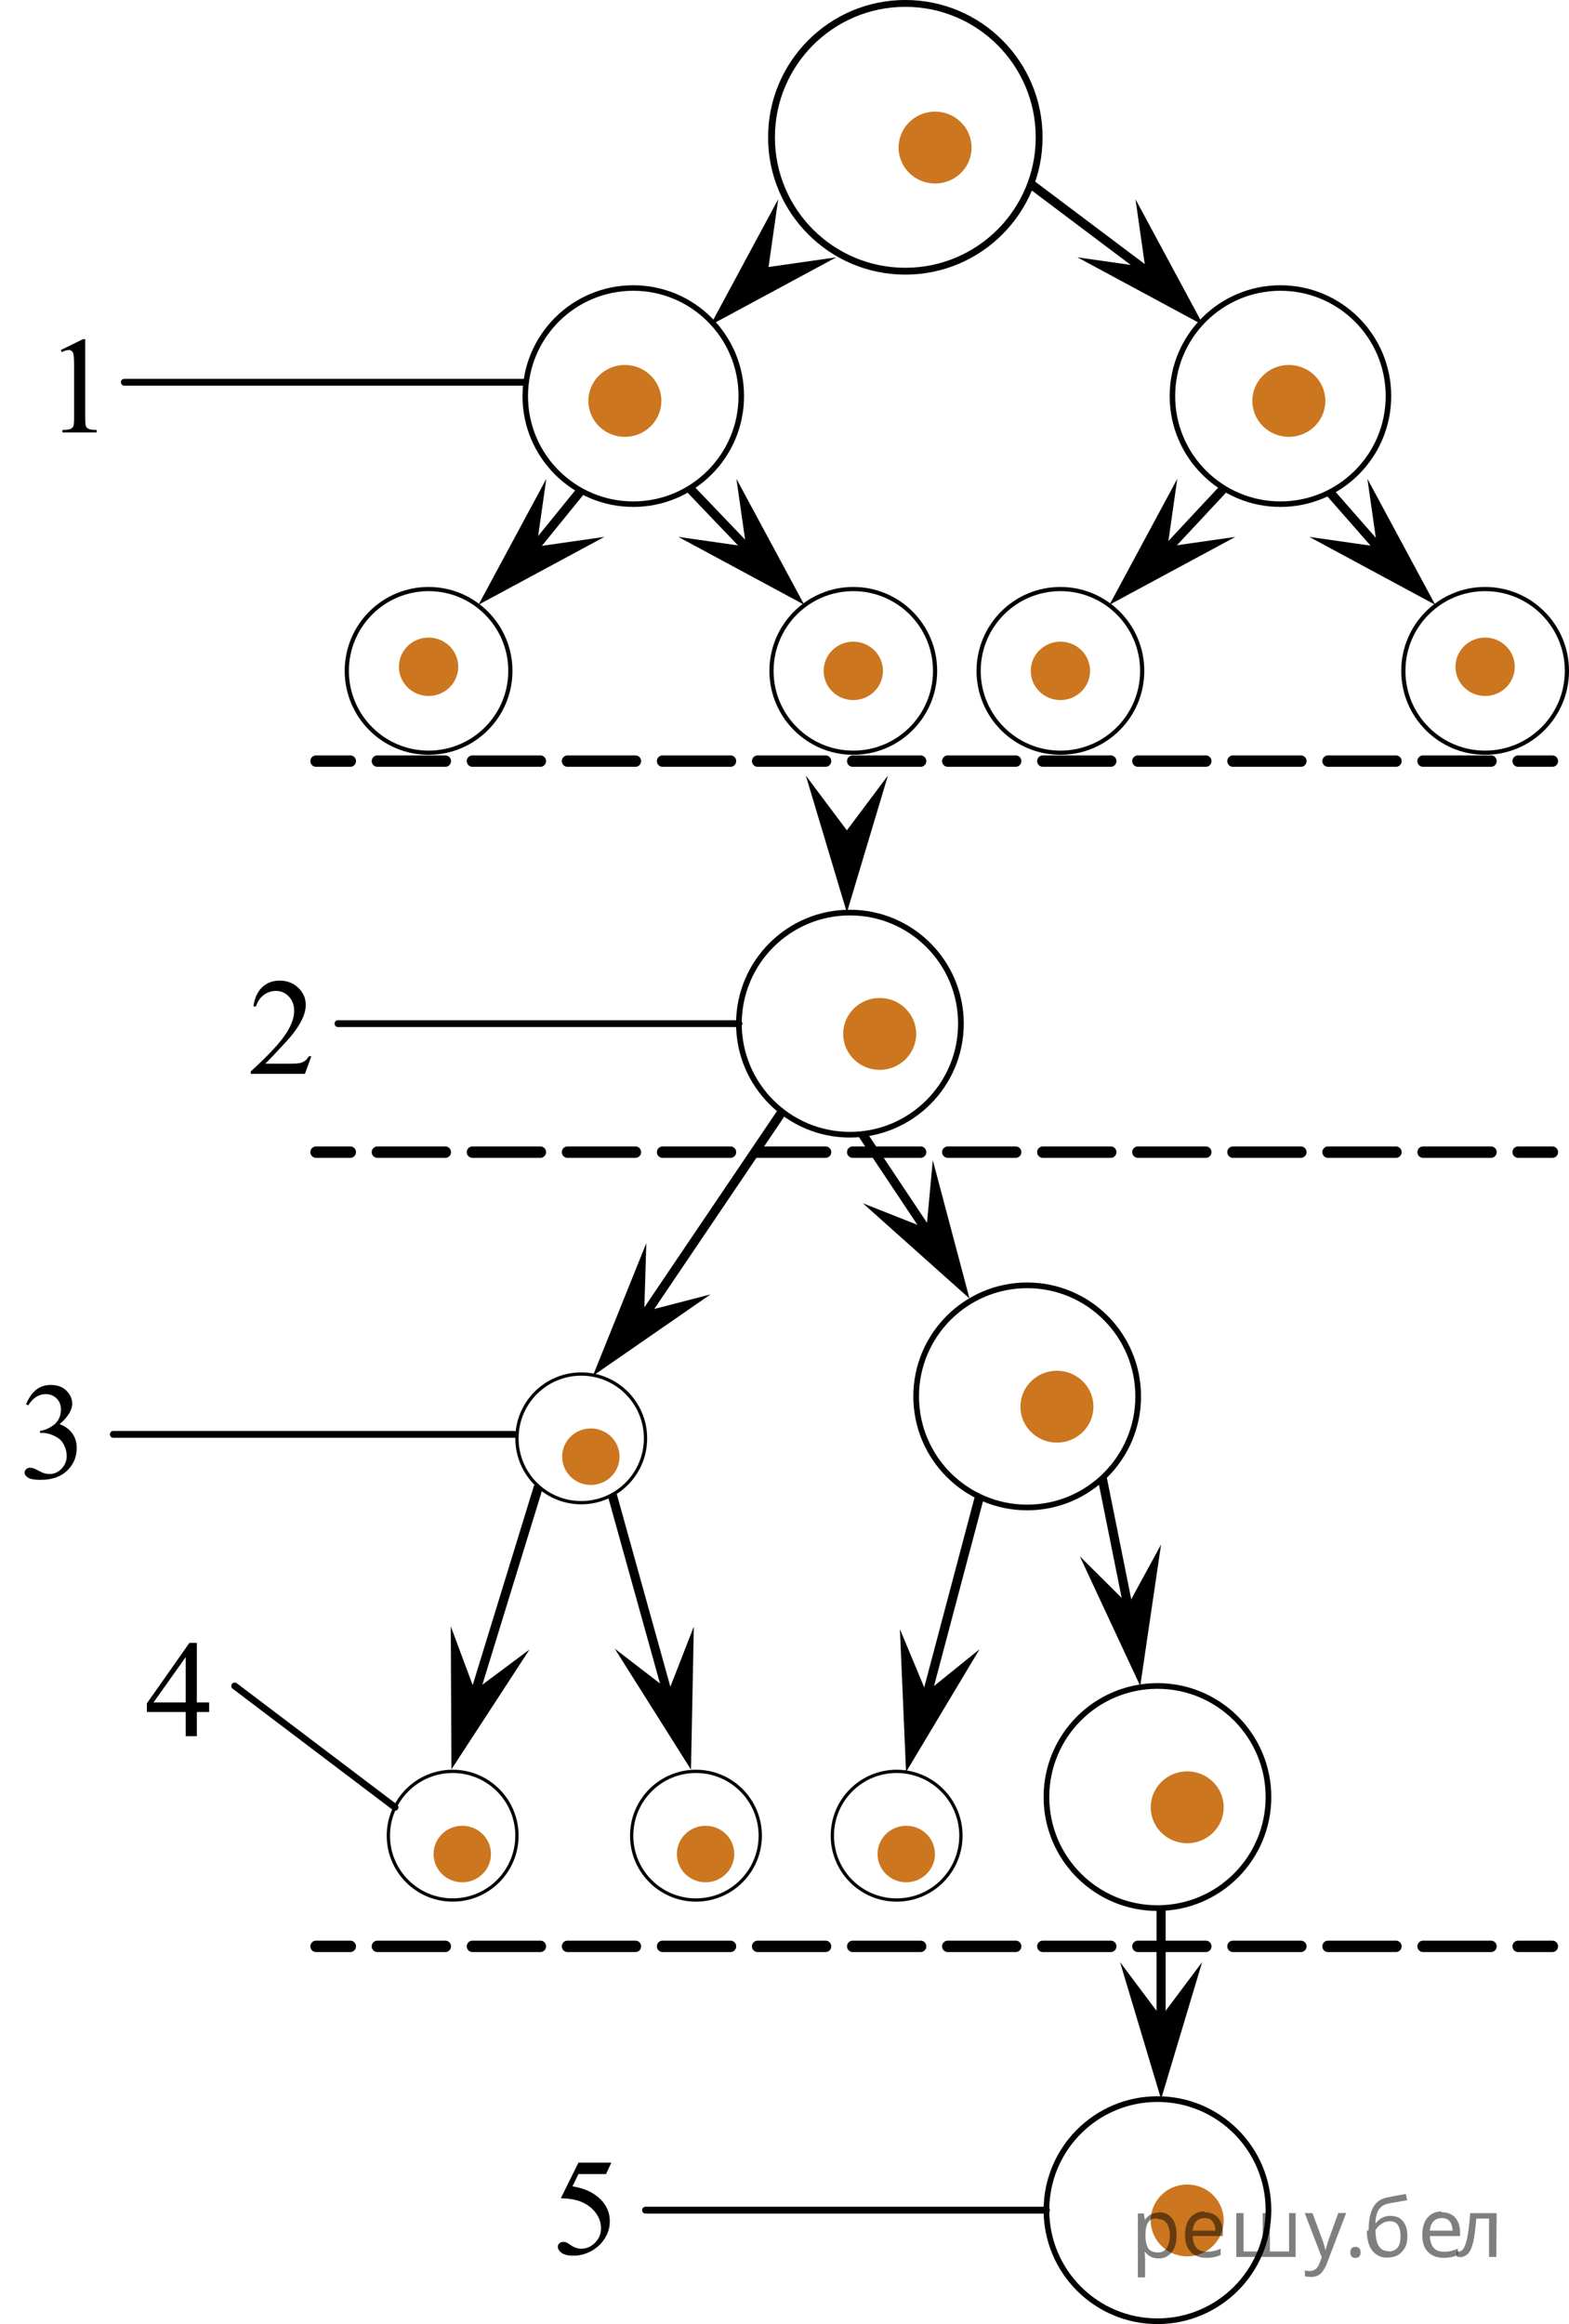 <?xml version="1.0" encoding="utf-8"?>
<!-- Generator: Adobe Illustrator 16.0.0, SVG Export Plug-In . SVG Version: 6.00 Build 0)  -->
<!DOCTYPE svg PUBLIC "-//W3C//DTD SVG 1.1//EN" "http://www.w3.org/Graphics/SVG/1.1/DTD/svg11.dtd">
<svg version="1.1" id="Слой_1" xmlns="http://www.w3.org/2000/svg" xmlns:xlink="http://www.w3.org/1999/xlink" x="0px" y="0px"
	 width="171.965px" height="254.585px" viewBox="-91.803 -333.331 171.965 254.585"
	 enable-background="new -91.803 -333.331 171.965 254.585" xml:space="preserve">
<ellipse fill="#CC761F" cx="10.683" cy="-317.165" rx="4" ry="3.937"/>
<circle fill="none" stroke="#000000" stroke-width="0.75" stroke-linecap="round" stroke-linejoin="round" stroke-miterlimit="10" cx="7.422" cy="-318.29" r="14.667"/>
<g>
	<ellipse fill="#CC761F" cx="4.611" cy="-220.073" rx="4" ry="3.937"/>
	
		<circle fill="none" stroke="#000000" stroke-width="0.622" stroke-linecap="round" stroke-linejoin="round" stroke-miterlimit="10" cx="1.349" cy="-221.198" r="12.167"/>
</g>
<g>
	<ellipse fill="#CC761F" cx="24.038" cy="-179.24" rx="4" ry="3.937"/>
	
		<circle fill="none" stroke="#000000" stroke-width="0.622" stroke-linecap="round" stroke-linejoin="round" stroke-miterlimit="10" cx="20.777" cy="-180.365" r="12.167"/>
</g>
<g>
	<ellipse fill="#CC761F" cx="-27.046" cy="-173.761" rx="3.145" ry="3.095"/>
	
		<circle fill="none" stroke="#000000" stroke-width="0.36" stroke-linecap="round" stroke-linejoin="round" stroke-miterlimit="10" cx="-28.099" cy="-175.77" r="7.046"/>
</g>
<g>
	<ellipse fill="#CC761F" cx="-41.138" cy="-130.236" rx="3.145" ry="3.095"/>
	
		<circle fill="none" stroke="#000000" stroke-width="0.36" stroke-linecap="round" stroke-linejoin="round" stroke-miterlimit="10" cx="-42.191" cy="-132.245" r="7.046"/>
</g>
<g>
	<ellipse fill="#CC761F" cx="-14.471" cy="-130.236" rx="3.145" ry="3.095"/>
	
		<circle fill="none" stroke="#000000" stroke-width="0.36" stroke-linecap="round" stroke-linejoin="round" stroke-miterlimit="10" cx="-15.524" cy="-132.245" r="7.046"/>
</g>
<g>
	<ellipse fill="#CC761F" cx="7.523" cy="-130.236" rx="3.145" ry="3.095"/>
	
		<circle fill="none" stroke="#000000" stroke-width="0.36" stroke-linecap="round" stroke-linejoin="round" stroke-miterlimit="10" cx="6.47" cy="-132.245" r="7.046"/>
</g>
<g>
	<ellipse fill="#CC761F" cx="38.317" cy="-135.354" rx="4" ry="3.937"/>
	
		<circle fill="none" stroke="#000000" stroke-width="0.622" stroke-linecap="round" stroke-linejoin="round" stroke-miterlimit="10" cx="35.056" cy="-136.479" r="12.167"/>
</g>
<g>
	<ellipse fill="#CC761F" cx="38.317" cy="-90.098" rx="4" ry="3.937"/>
	
		<circle fill="none" stroke="#000000" stroke-width="0.622" stroke-linecap="round" stroke-linejoin="round" stroke-miterlimit="10" cx="35.056" cy="-91.223" r="12.167"/>
</g>
<g>
	<polygon points="-7.57,-304.082 -0.146,-305.143 -13.941,-297.711 -6.51,-311.506 	"/>
	<polygon points="-32.987,-273.457 -25.562,-274.518 -39.357,-267.086 -31.926,-280.881 	"/>
	<polygon points="-11.091,-280.881 -3.659,-267.086 -17.454,-274.518 -10.03,-273.457 	"/>
	<ellipse fill="#CC761F" cx="-23.317" cy="-289.415" rx="4" ry="3.937"/>
	<ellipse fill="#CC761F" cx="1.719" cy="-259.841" rx="3.25" ry="3.199"/>
	
		<circle fill="none" stroke="#000000" stroke-width="0.605" stroke-linecap="round" stroke-linejoin="round" stroke-miterlimit="10" cx="-22.396" cy="-289.942" r="11.839"/>
	
		<circle fill="none" stroke="#000000" stroke-width="0.458" stroke-linecap="round" stroke-linejoin="round" stroke-miterlimit="10" cx="-44.83" cy="-259.841" r="8.964"/>
	
		<circle fill="none" stroke="#000000" stroke-width="0.458" stroke-linecap="round" stroke-linejoin="round" stroke-miterlimit="10" cx="1.719" cy="-259.841" r="8.964"/>
	<ellipse fill="#CC761F" cx="-44.83" cy="-260.29" rx="3.25" ry="3.199"/>
</g>
<g>
	<polygon points="32.649,-311.506 40.08,-297.711 26.285,-305.143 33.709,-304.082 	"/>
	<polygon points="58.065,-280.881 65.496,-267.086 51.701,-274.518 59.126,-273.457 	"/>
	<polygon points="36.169,-273.457 43.594,-274.518 29.799,-267.086 37.23,-280.881 	"/>
	<ellipse fill="#CC761F" cx="49.456" cy="-289.415" rx="4" ry="3.937"/>
	<ellipse fill="#CC761F" cx="24.42" cy="-259.841" rx="3.25" ry="3.199"/>
	
		<circle fill="none" stroke="#000000" stroke-width="0.605" stroke-linecap="round" stroke-linejoin="round" stroke-miterlimit="10" cx="48.535" cy="-289.942" r="11.839"/>
	
		<circle fill="none" stroke="#000000" stroke-width="0.458" stroke-linecap="round" stroke-linejoin="round" stroke-miterlimit="10" cx="70.969" cy="-259.841" r="8.964"/>
	
		<circle fill="none" stroke="#000000" stroke-width="0.458" stroke-linecap="round" stroke-linejoin="round" stroke-miterlimit="10" cx="24.42" cy="-259.841" r="8.964"/>
	<ellipse fill="#CC761F" cx="70.969" cy="-260.29" rx="3.25" ry="3.199"/>
</g>
<line fill="none" stroke="#000000" stroke-miterlimit="10" x1="35.089" y1="-302.707" x2="21.17" y2="-313.174"/>
<line fill="none" stroke="#000000" stroke-miterlimit="10" x1="-8.786" y1="-272.082" x2="-16.224" y2="-279.854"/>
<line fill="none" stroke="#000000" stroke-miterlimit="10" x1="-28.138" y1="-279.589" x2="-34.235" y2="-272.082"/>
<line fill="none" stroke="#000000" stroke-miterlimit="10" x1="35.089" y1="-272.082" x2="42.341" y2="-279.854"/>
<line fill="none" stroke="#000000" stroke-miterlimit="10" x1="60.374" y1="-272.082" x2="53.943" y2="-279.412"/>
<g>
	<g>
		
			<line fill="none" stroke="#000000" stroke-width="1.25" stroke-linecap="round" stroke-linejoin="round" x1="78.339" y1="-249.957" x2="74.589" y2="-249.957"/>
		
			<line fill="none" stroke="#000000" stroke-width="1.25" stroke-linecap="round" stroke-linejoin="round" stroke-dasharray="7.442,2.977" x1="71.612" y1="-249.957" x2="-51.923" y2="-249.957"/>
		
			<line fill="none" stroke="#000000" stroke-width="1.25" stroke-linecap="round" stroke-linejoin="round" x1="-53.411" y1="-249.957" x2="-57.161" y2="-249.957"/>
	</g>
</g>
<g>
	<g>
		
			<line fill="none" stroke="#000000" stroke-width="1.25" stroke-linecap="round" stroke-linejoin="round" x1="78.339" y1="-207.123" x2="74.589" y2="-207.123"/>
		
			<line fill="none" stroke="#000000" stroke-width="1.25" stroke-linecap="round" stroke-linejoin="round" stroke-dasharray="7.442,2.977" x1="71.612" y1="-207.123" x2="-51.923" y2="-207.123"/>
		
			<line fill="none" stroke="#000000" stroke-width="1.25" stroke-linecap="round" stroke-linejoin="round" x1="-53.411" y1="-207.123" x2="-57.161" y2="-207.123"/>
	</g>
</g>
<g>
	<g>
		
			<line fill="none" stroke="#000000" stroke-width="1.25" stroke-linecap="round" stroke-linejoin="round" x1="78.339" y1="-120.123" x2="74.589" y2="-120.123"/>
		
			<line fill="none" stroke="#000000" stroke-width="1.25" stroke-linecap="round" stroke-linejoin="round" stroke-dasharray="7.442,2.977" x1="71.612" y1="-120.123" x2="-51.923" y2="-120.123"/>
		
			<line fill="none" stroke="#000000" stroke-width="1.25" stroke-linecap="round" stroke-linejoin="round" x1="-53.411" y1="-120.123" x2="-57.161" y2="-120.123"/>
	</g>
</g>
<polygon points="1.016,-242.374 5.516,-248.374 1.016,-233.365 -3.484,-248.374 "/>
<polygon points="-21.195,-189.659 -13.934,-191.537 -26.82,-182.622 -20.965,-197.155 "/>
<polygon points="-39.778,-148.156 -33.766,-152.64 -42.323,-139.514 -42.399,-155.183 "/>
<polygon points="-18.485,-148.163 -15.759,-155.149 -16.07,-139.482 -24.429,-152.736 "/>
<polygon points="31.868,-157.561 35.454,-164.147 33.169,-148.645 26.549,-162.847 "/>
<polygon points="9.716,-147.952 15.552,-152.662 7.502,-139.218 6.828,-154.873 "/>
<polygon points="9.74,-198.766 10.435,-206.234 14.454,-191.089 2.766,-201.524 "/>
<polygon points="35.454,-112.398 39.954,-118.398 35.454,-103.39 30.954,-118.398 "/>
<line fill="none" stroke="#000000" stroke-miterlimit="10" x1="-21.786" y1="-188.332" x2="-6.075" y2="-211.57"/>
<line fill="none" stroke="#000000" stroke-miterlimit="10" x1="10.683" y1="-197.155" x2="2.766" y2="-209.032"/>
<line fill="none" stroke="#000000" stroke-miterlimit="10" x1="-18.124" y1="-145.957" x2="-24.703" y2="-169.595"/>
<line fill="none" stroke="#000000" stroke-miterlimit="10" x1="-40.328" y1="-145.957" x2="-32.781" y2="-170.504"/>
<line fill="none" stroke="#000000" stroke-miterlimit="10" x1="9.339" y1="-145.957" x2="15.552" y2="-169.388"/>
<line fill="none" stroke="#000000" stroke-miterlimit="10" x1="32.214" y1="-155.457" x2="29.007" y2="-171.421"/>
<line fill="none" stroke="#000000" stroke-miterlimit="10" x1="35.454" y1="-110.082" x2="35.454" y2="-124.312"/>
<line fill="none" stroke="#000000" stroke-width="0.75" stroke-linecap="round" stroke-linejoin="round" stroke-miterlimit="10" x1="22.889" y1="-91.223" x2="-21.053" y2="-91.223"/>
<line fill="none" stroke="#000000" stroke-width="0.75" stroke-linecap="round" stroke-linejoin="round" stroke-miterlimit="10" x1="-35.44" y1="-176.207" x2="-79.383" y2="-176.207"/>
<line fill="none" stroke="#000000" stroke-width="0.75" stroke-linecap="round" stroke-linejoin="round" stroke-miterlimit="10" x1="-10.817" y1="-221.198" x2="-54.76" y2="-221.198"/>
<line fill="none" stroke="#000000" stroke-width="0.75" stroke-linecap="round" stroke-linejoin="round" stroke-miterlimit="10" x1="-34.235" y1="-291.457" x2="-78.177" y2="-291.457"/>
<line fill="none" stroke="#000000" stroke-width="0.75" stroke-linecap="round" stroke-linejoin="round" stroke-miterlimit="10" x1="-48.51" y1="-135.354" x2="-66.078" y2="-148.645"/>
<g>
	<defs>
		<polygon id="SVGID_1_" points="-87.768,-283.211 -78.177,-283.211 -78.177,-299.702 -87.768,-299.702 -87.768,-283.211 		"/>
	</defs>
	<clipPath id="SVGID_2_">
		<use xlink:href="#SVGID_1_"  overflow="visible"/>
	</clipPath>
	<g clip-path="url(#SVGID_2_)">
		<path d="M-85.139-294.988l2.429-1.188h0.243v8.452c0,0.561,0.023,0.911,0.07,1.048c0.047,0.138,0.144,0.244,0.291,0.317
			c0.147,0.074,0.446,0.116,0.897,0.125v0.273h-3.753v-0.273c0.471-0.01,0.775-0.051,0.913-0.122
			c0.137-0.071,0.233-0.167,0.287-0.288c0.054-0.121,0.081-0.481,0.081-1.082v-5.403c0-0.729-0.024-1.196-0.073-1.403
			c-0.035-0.157-0.097-0.273-0.188-0.347s-0.2-0.111-0.327-0.111c-0.182,0-0.435,0.077-0.758,0.229L-85.139-294.988z"/>
	</g>
</g>
<g>
	<defs>
		<polygon id="SVGID_3_" points="-67.18,-212.953 -54.76,-212.953 -54.76,-229.443 -67.18,-229.443 -67.18,-212.953 		"/>
	</defs>
	<clipPath id="SVGID_4_">
		<use xlink:href="#SVGID_3_"  overflow="visible"/>
	</clipPath>
	<g clip-path="url(#SVGID_4_)">
		<path d="M-57.68-217.622l-0.704,1.926h-5.93v-0.273c1.744-1.584,2.972-2.879,3.684-3.883c0.712-1.004,1.067-1.921,1.067-2.753
			c0-0.635-0.195-1.156-0.585-1.565c-0.39-0.408-0.857-0.613-1.401-0.613c-0.494,0-0.938,0.144-1.331,0.432
			c-0.393,0.288-0.683,0.709-0.871,1.266h-0.274c0.124-0.91,0.441-1.609,0.953-2.096c0.511-0.487,1.15-0.731,1.916-0.731
			c0.815,0,1.496,0.261,2.042,0.783c0.546,0.521,0.819,1.137,0.819,1.845c0,0.507-0.119,1.014-0.356,1.521
			c-0.366,0.797-0.958,1.641-1.779,2.532c-1.23,1.338-1.999,2.146-2.305,2.421h2.624c0.534,0,0.908-0.02,1.123-0.059
			c0.215-0.039,0.409-0.119,0.582-0.24s0.324-0.292,0.452-0.513H-57.68z"/>
	</g>
</g>
<g>
	<defs>
		<polygon id="SVGID_5_" points="-78.498,-140.399 -66.078,-140.399 -66.078,-156.891 -78.498,-156.891 -78.498,-140.399 		"/>
	</defs>
	<clipPath id="SVGID_6_">
		<use xlink:href="#SVGID_5_"  overflow="visible"/>
	</clipPath>
	<g clip-path="url(#SVGID_6_)">
		<path d="M-68.88-146.839v1.048h-1.349v2.643h-1.223v-2.643h-4.254v-0.945l4.662-6.628h0.815v6.525H-68.88z M-71.452-146.839
			v-4.968l-3.528,4.968H-71.452z"/>
	</g>
</g>
<g>
	<defs>
		<polygon id="SVGID_7_" points="-33.473,-82.288 -21.053,-82.288 -21.053,-100.159 -33.473,-100.159 -33.473,-82.288 		"/>
	</defs>
	<clipPath id="SVGID_8_">
		<use xlink:href="#SVGID_7_"  overflow="visible"/>
	</clipPath>
	<g clip-path="url(#SVGID_8_)">
		<path d="M-24.803-96.429l-0.578,1.255h-3.024l-0.66,1.344c1.309,0.192,2.347,0.677,3.113,1.455
			c0.657,0.669,0.986,1.457,0.986,2.363c0,0.527-0.107,1.014-0.322,1.462c-0.215,0.448-0.486,0.83-0.812,1.145
			c-0.326,0.315-0.689,0.568-1.09,0.76c-0.568,0.271-1.151,0.406-1.749,0.406c-0.603,0-1.042-0.102-1.316-0.307
			c-0.274-0.204-0.411-0.429-0.411-0.675c0-0.138,0.057-0.26,0.17-0.366c0.113-0.105,0.257-0.159,0.43-0.159
			c0.128,0,0.241,0.02,0.337,0.059c0.096,0.04,0.261,0.14,0.493,0.303C-28.865-87.128-28.49-87-28.109-87
			c0.578,0,1.086-0.218,1.523-0.653c0.438-0.436,0.656-0.966,0.656-1.591c0-0.605-0.195-1.17-0.586-1.694
			c-0.39-0.524-0.929-0.929-1.616-1.214c-0.539-0.222-1.272-0.35-2.201-0.384l1.927-3.891H-24.803z"/>
	</g>
</g>
<g>
	<defs>
		<polygon id="SVGID_9_" points="-91.803,-167.271 -79.383,-167.271 -79.383,-185.142 -91.803,-185.142 -91.803,-167.271 		"/>
	</defs>
	<clipPath id="SVGID_10_">
		<use xlink:href="#SVGID_9_"  overflow="visible"/>
	</clipPath>
	<g clip-path="url(#SVGID_10_)">
		<path d="M-88.953-179.508c0.287-0.674,0.648-1.195,1.086-1.562c0.437-0.367,0.982-0.55,1.634-0.55
			c0.805,0,1.423,0.261,1.853,0.783c0.326,0.389,0.489,0.805,0.489,1.248c0,0.729-0.46,1.482-1.379,2.259
			c0.618,0.241,1.084,0.586,1.401,1.034c0.316,0.448,0.475,0.975,0.475,1.58c0,0.867-0.277,1.617-0.83,2.252
			c-0.722,0.827-1.767,1.241-3.136,1.241c-0.677,0-1.138-0.084-1.382-0.251c-0.245-0.167-0.367-0.347-0.367-0.539
			c0-0.143,0.058-0.268,0.174-0.376c0.116-0.108,0.255-0.163,0.418-0.163c0.124,0,0.25,0.02,0.378,0.059
			c0.083,0.025,0.274,0.114,0.57,0.27c0.297,0.155,0.501,0.248,0.615,0.277c0.183,0.054,0.378,0.081,0.586,0.081
			c0.504,0,0.942-0.194,1.315-0.583c0.373-0.389,0.56-0.849,0.56-1.381c0-0.389-0.086-0.768-0.259-1.137
			c-0.129-0.275-0.27-0.485-0.422-0.627c-0.213-0.197-0.504-0.375-0.875-0.535c-0.371-0.16-0.749-0.24-1.134-0.24h-0.237v-0.221
			c0.39-0.049,0.782-0.189,1.175-0.421s0.678-0.51,0.856-0.834c0.178-0.325,0.267-0.682,0.267-1.071c0-0.507-0.16-0.917-0.478-1.229
			c-0.319-0.313-0.715-0.469-1.19-0.469c-0.766,0-1.406,0.409-1.919,1.226L-88.953-179.508z"/>
	</g>
</g>
<g fill-opacity=".5"><path d="m35.2 -91.0q0.89 0 1.4 0.62 0.55 0.62 0.55 1.9 0 1.2-0.55 1.9-0.54 0.64-1.4 0.64-0.56 0-0.93-0.21-0.36-0.22-0.57-0.5h-0.054q0.018 0.15 0.036 0.39t0.018 0.4v2h-0.79v-7h0.65l0.11 0.66h0.036q0.22-0.32 0.57-0.53t0.94-0.22zm-0.14 0.67q-0.74 0-1 0.41-0.3 0.41-0.32 1.3v0.15q0 0.89 0.29 1.4 0.3 0.48 1.1 0.48 0.44 0 0.72-0.24 0.29-0.24 0.42-0.66 0.14-0.42 0.14-0.96 0-0.83-0.32-1.3-0.32-0.5-0.98-0.5z"/><path d="m40.2 -91.0q0.62 0 1.1 0.27 0.45 0.27 0.68 0.76 0.24 0.49 0.24 1.1v0.48h-3.3q0.018 0.82 0.41 1.3 0.4 0.42 1.1 0.42 0.46 0 0.81-0.081 0.36-0.09 0.74-0.25v0.69q-0.37 0.16-0.73 0.23-0.36 0.081-0.86 0.081-0.68 0-1.2-0.28-0.52-0.28-0.82-0.83-0.29-0.56-0.29-1.4 0-0.79 0.26-1.4 0.27-0.57 0.75-0.87 0.49-0.31 1.1-0.31zm-9e-3 0.65q-0.57 0-0.9 0.37-0.32 0.36-0.39 1h2.5q-9e-3 -0.61-0.29-0.99-0.28-0.39-0.88-0.39z"/><path d="m50.2 -90.9v4.8h-6.5v-4.8h0.79v4.2h2.1v-4.2h0.79v4.2h2.1v-4.2z"/><path d="m51.2 -90.9h0.85l1 2.7q0.14 0.36 0.24 0.69 0.11 0.32 0.16 0.62h0.036q0.054-0.22 0.17-0.58 0.12-0.37 0.24-0.74l0.98-2.7h0.86l-2.1 5.5q-0.25 0.68-0.66 1.1-0.4 0.4-1.1 0.4-0.22 0-0.38-0.027-0.16-0.018-0.28-0.045v-0.63q0.099 0.018 0.23 0.036 0.14 0.018 0.3 0.018 0.41 0 0.67-0.23 0.26-0.23 0.4-0.62l0.25-0.64z"/><path d="m56.2 -86.6q0-0.33 0.16-0.47t0.39-0.14q0.23 0 0.4 0.14 0.17 0.14 0.17 0.47 0 0.32-0.17 0.47-0.16 0.14-0.4 0.14-0.22 0-0.39-0.14t-0.16-0.47z"/><path d="m58.2 -89.0q0-1.6 0.48-2.5 0.48-0.89 1.5-1.1 0.58-0.13 1.1-0.22t1-0.18l0.14 0.69q-0.32 0.045-0.71 0.12-0.4 0.063-0.78 0.14-0.39 0.063-0.67 0.13-0.58 0.13-0.93 0.61-0.34 0.48-0.39 1.5h0.054q0.13-0.17 0.34-0.35 0.22-0.18 0.53-0.31 0.32-0.13 0.71-0.13 0.94 0 1.4 0.6 0.48 0.6 0.48 1.6 0 0.8-0.28 1.3t-0.77 0.81q-0.5 0.26-1.2 0.26-1 0-1.6-0.76t-0.59-2.2zm2.2 2.3q0.58 0 0.94-0.38t0.36-1.3q0-0.74-0.28-1.2-0.27-0.43-0.9-0.43-0.4 0-0.72 0.18-0.32 0.17-0.54 0.4t-0.31 0.38q0 0.44 0.063 0.86t0.22 0.75q0.16 0.32 0.44 0.52 0.29 0.19 0.72 0.19z"/><path d="m66.2 -91.0q0.62 0 1.1 0.27 0.45 0.27 0.68 0.76 0.24 0.49 0.24 1.1v0.48h-3.3q0.018 0.82 0.41 1.3 0.4 0.42 1.1 0.42 0.46 0 0.81-0.081 0.36-0.09 0.74-0.25v0.69q-0.37 0.16-0.73 0.23-0.36 0.081-0.86 0.081-0.68 0-1.2-0.28-0.52-0.28-0.82-0.83-0.29-0.56-0.29-1.4 0-0.79 0.26-1.4 0.27-0.57 0.75-0.87 0.49-0.31 1.1-0.31zm-9e-3 0.65q-0.57 0-0.9 0.37-0.32 0.36-0.39 1h2.5q-9e-3 -0.61-0.29-0.99-0.28-0.39-0.88-0.39z"/><path d="m72.2 -86.1h-0.8v-4.2h-1.4q-0.12 1.5-0.32 2.5-0.21 0.93-0.55 1.3t-0.86 0.42q-0.12 0-0.23-0.018-0.11-9e-3 -0.18-0.045v-0.59q0.054 0.018 0.12 0.027t0.13 9e-3q0.49 0 0.77-1 0.3-1 0.45-3.2h2.9z"/></g></svg>

<!--File created and owned by https://sdamgia.ru. Copying is prohibited. All rights reserved.-->
